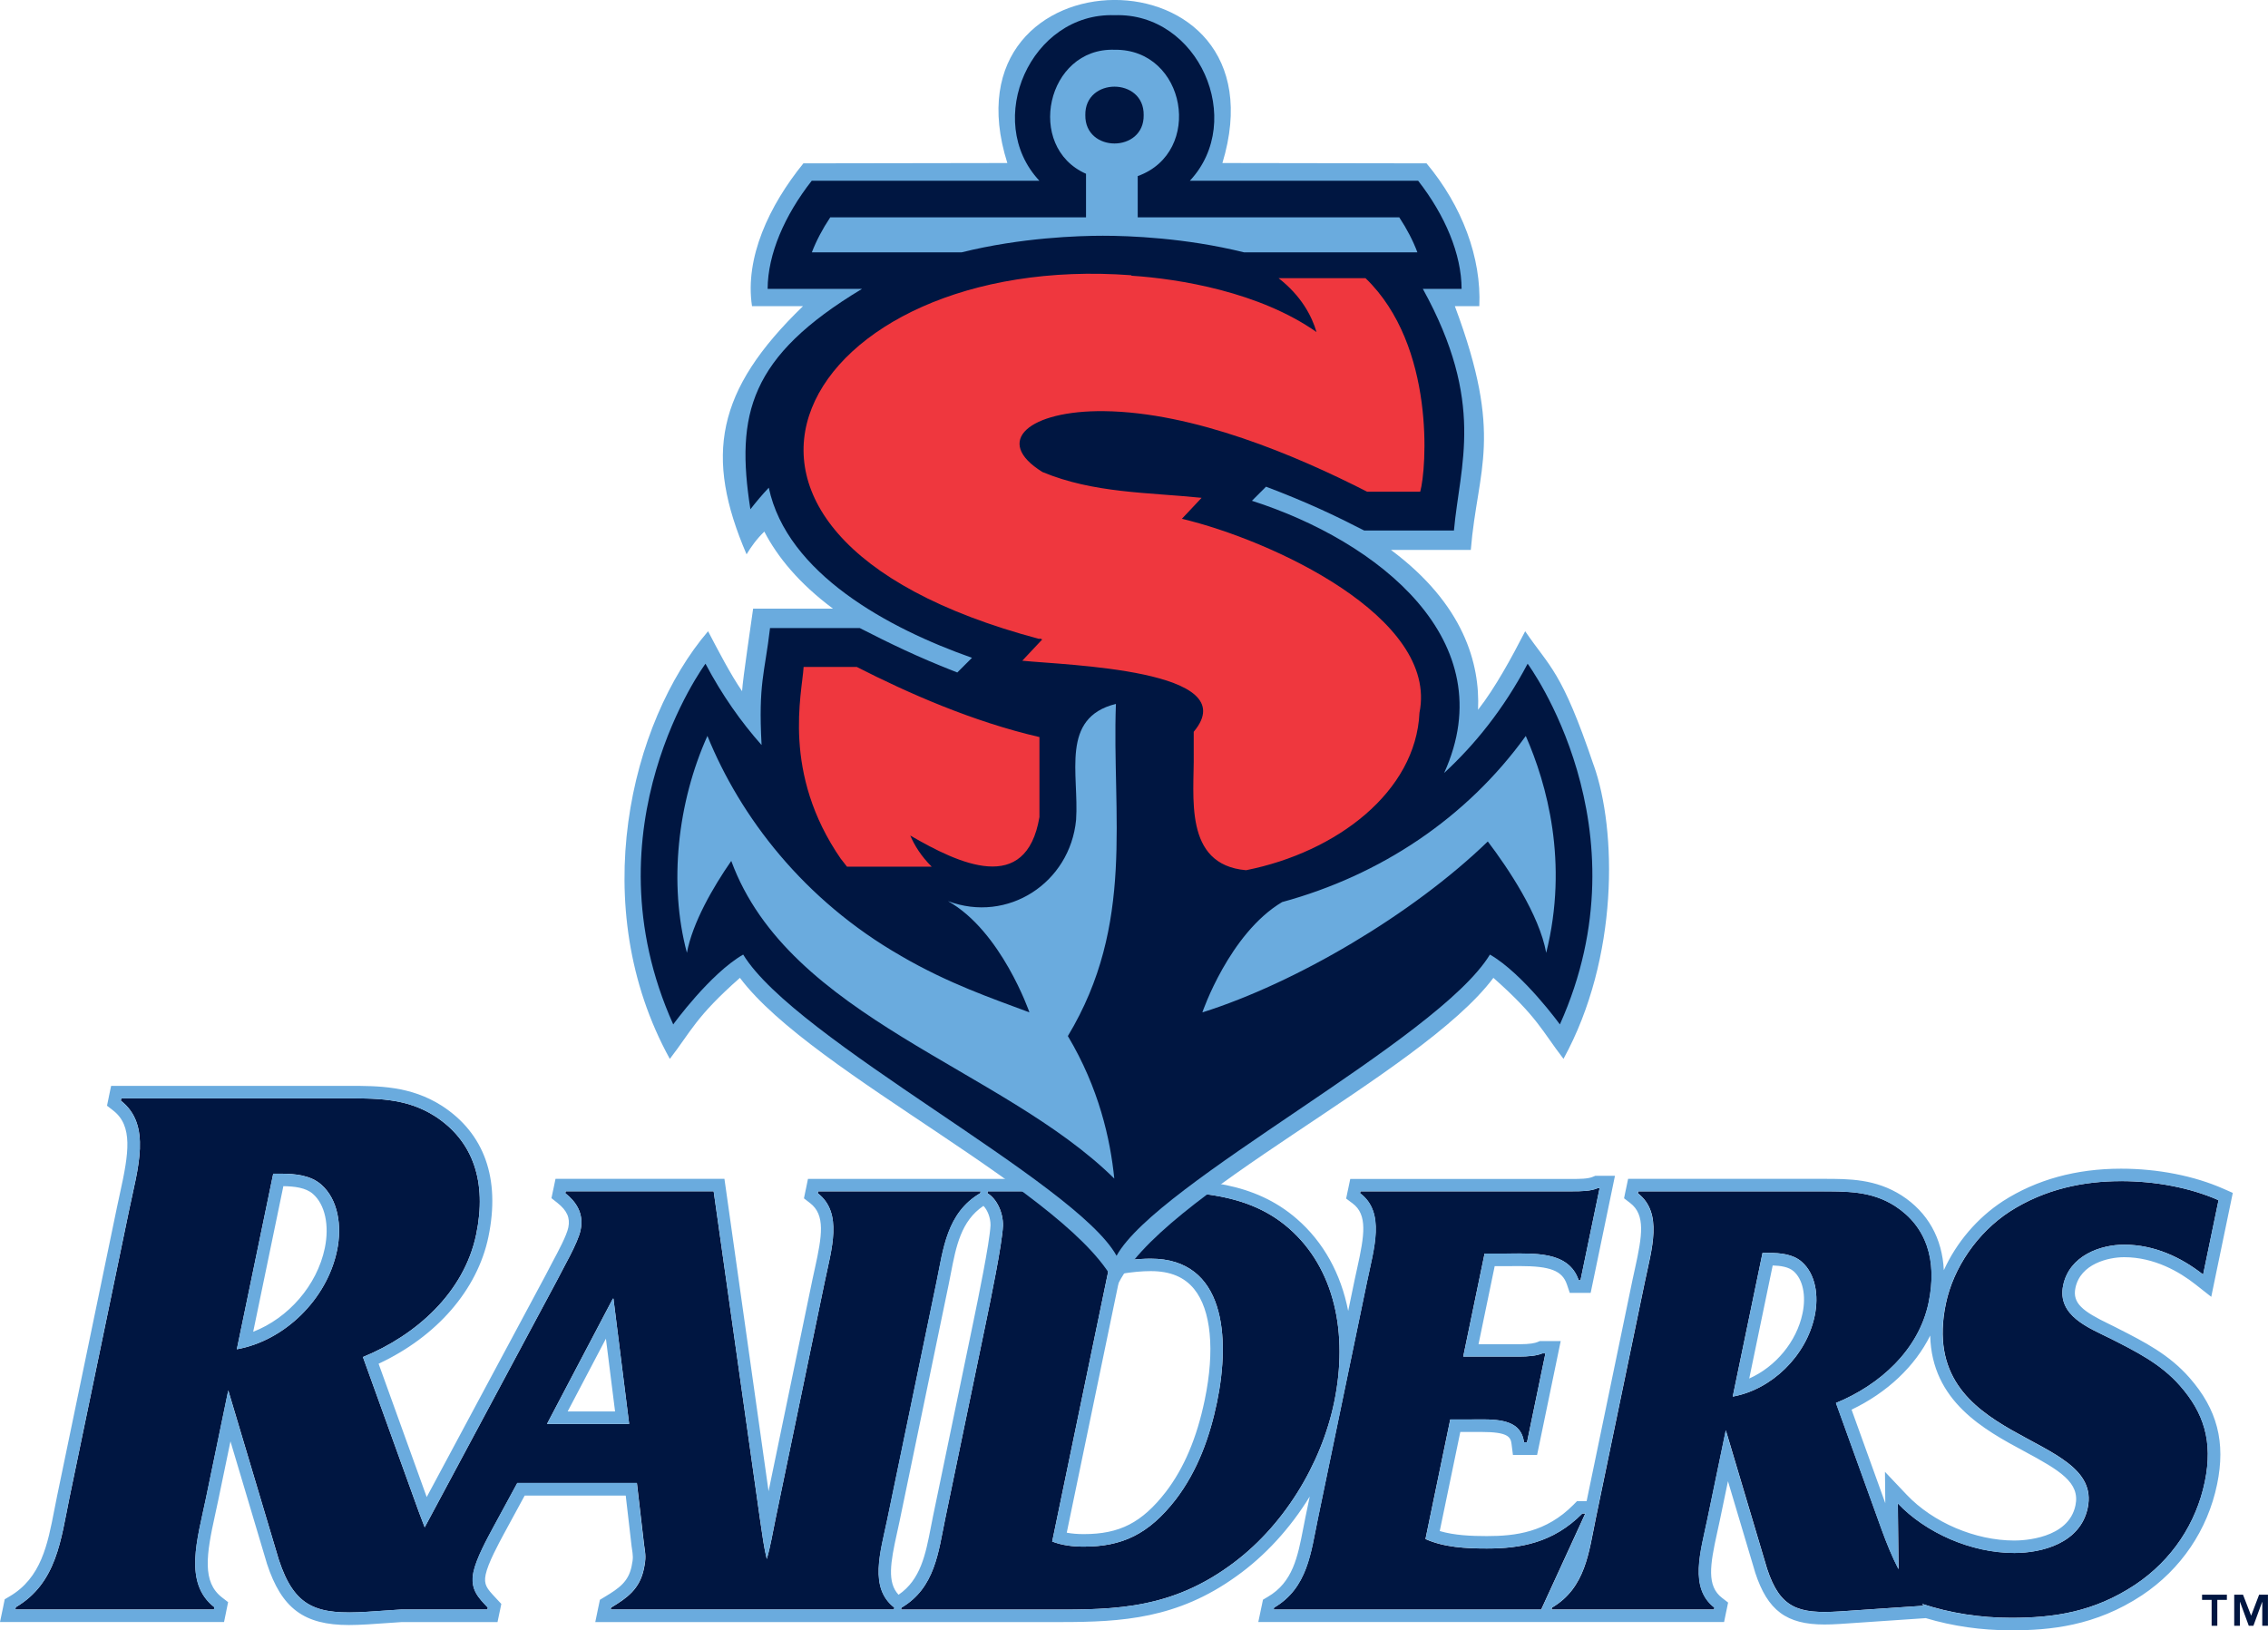 <?xml version="1.0" encoding="UTF-8"?><svg id="_3C" xmlns="http://www.w3.org/2000/svg" viewBox="0 0 490.87 352.89"><defs><style>.cls-1{fill:#ef373e;}.cls-2{fill:#001641;}.cls-3{fill:#6aabde;}</style></defs><path id="TM" class="cls-2" d="M478.67,346.32h-2.07v-1.13h5.37v1.13h-2.07v5.6h-1.23v-5.6ZM483.55,345.19h1.91l1.76,4.55,1.73-4.55h1.91v6.73h-1.23v-5.15h-.03l-1.89,5.15h-1l-1.89-5.15h-.03v5.15h-1.23v-6.73Z"/><g id="RAIDERS"><path id="Wordmark" class="cls-2" d="M177.07,257.87l-.09.41c5.52,4.27,2.98,12.11,1.5,19.26l-10.64,51.32c-.59,2.87-1.07,5.82-1.88,8.61-.61-2.41-.95-5.08-1.49-8.74l-10.01-70.86h-32.02l-.09.41c2.24,1.79,4.08,4.27,3.31,7.98-.6,2.89-3.8,8.26-5.16,11.01l-28.58,53.34c-.44-1.12-.87-2.25-1.29-3.39l-12.08-33.47c11.52-4.71,21.91-13.96,24.52-26.57,2.34-11.27-.61-20.18-8.92-25.56-6.35-4.04-12.78-3.87-20.61-3.87H26.25l-.1.5c6.75,5.21,3.64,14.8,1.83,23.54l-12.97,62.56c-1.81,8.75-2.68,18.33-11.59,23.55l-.1.5h42.98l.1-.5c-6.75-5.21-3.64-14.8-1.83-23.55l4.84-23.38,10.94,36.66c3.43,10.43,8.23,11.94,19.08,11.27l7.45-.5h18.62l.09-.41c-1.92-2.06-3.91-3.85-3.11-7.7.6-2.89,2.92-7.16,4.41-9.91l5.08-9.36h25.88l1.55,13.35c.33,2.2.45,2.89-.04,5.23-.91,4.4-3.67,6.33-7.1,8.39l-.09.41h61.31l.09-.41c-5.52-4.27-3.01-11.97-1.52-19.12l10.64-51.32c1.48-7.15,2.2-15,9.48-19.26l.09-.41h-35.16ZM72.94,270.71c-2.2,10.6-11.39,19.51-21.68,21.36l7.88-38.01h1.6c3.2,0,6.48.34,8.78,2.35,3.65,3.2,4.54,8.91,3.43,14.29ZM118.39,308.23l14.25-27.11h.13l3.4,27.11h-17.78ZM213.34,286.49c.97-4.68,3.57-17.2,3.74-21.19.05-2.75-1.28-5.78-3.38-7.02l.09-.41h27.71c14.12,0,27.46-.69,37.43,7.98,9.97,8.67,12.91,22.84,9.83,37.7-2.77,13.35-10.98,27.11-22.79,35.5-13.98,10.04-26.91,9.36-41.55,9.36h-29.41l.09-.41c7.29-4.27,8-12.11,9.48-19.26l8.76-42.24h0ZM227.73,333.69c2.18.83,4.48,1.1,6.83,1.1,8.23,0,14.01-2.61,19.89-10.18,4.84-6.33,7.43-13.76,8.94-21.05,2.94-14.17,1.74-31.1-14.33-31.1-2.88,0-5.84.41-8.83.96l-12.5,60.27h0ZM308.5,333.14c3.94,1.79,8.72,2.06,13.3,2.06,7.32,0,14.37-1.24,20.65-7.57h.65l-9.54,20.78h-57.91l.09-.41c7.29-4.27,7.97-11.97,9.46-19.12l10.67-51.46c1.48-7.15,4.02-15-1.52-19.13l.09-.41h45.75c1.96,0,4.05,0,5.63-.69h.39l-4.14,19.95h-.39c-2.19-6.47-9.78-5.78-16.19-5.78h-4.18l-4.62,22.29h12.16c1.83,0,3.69-.14,4.98-.69h.65l-3.99,19.26h-.65c-.69-5.5-6.82-4.95-11.65-4.95h-4.31l-5.36,25.87h0ZM456.59,289.66c-4.38-2.2-11.42-4.82-10.05-11.42,1.34-6.47,8.1-8.81,13.2-8.81,6.54,0,12.37,2.75,17.09,6.47l3.34-16.1c-6.23-2.75-13.78-4.13-21.1-4.13-7.97,0-16.42,1.65-24.11,6.6-6.95,4.54-12.18,12.11-13.81,19.95-6.39,30.82,34.19,27.38,30.71,44.17-1.6,7.71-10,9.77-15.88,9.77-9.41,0-19.22-4.4-25.22-10.73l.15,14.24c-1.4-2.71-2.57-5.6-3.66-8.6l-9.88-27.38c9.43-3.85,17.92-11.42,20.06-21.74,1.91-9.22-.5-16.51-7.3-20.91-5.2-3.3-10.45-3.16-16.86-3.16h-38.69l-.09.41c5.52,4.27,2.98,12.11,1.5,19.26l-10.61,51.18c-1.48,7.16-2.19,15-9.48,19.26l-.09.41h35.16l.09-.41c-5.52-4.27-2.98-12.11-1.5-19.26l3.97-19.13,8.94,30c2.81,8.53,6.73,9.77,15.6,9.22l18.29-1.24c-.12-.13-.23-.27-.35-.4,6.05,2,12.56,3.02,19.27,3.02,9.28,0,17.9-1.24,26.84-7.16,8.04-5.37,13.22-13.35,15.08-22.29,1.83-8.81-.29-15-5.36-20.78-4.23-4.82-9.57-7.43-15.24-10.32ZM392.76,284.84c-1.8,8.67-9.32,15.96-17.74,17.47l6.45-31.1h1.31c2.61,0,5.3.27,7.18,1.93,2.99,2.61,3.72,7.29,2.8,11.7Z"/><path id="Outline" class="cls-3" d="M75.33,237.75c7.03,0,12.96.14,18.82,3.87,8.31,5.38,11.26,14.29,8.92,25.56-2.61,12.61-13,21.86-24.52,26.57l12.08,33.47c.42,1.14.85,2.27,1.29,3.39l28.58-53.34c1.35-2.75,4.56-8.12,5.16-11.01.77-3.72-1.07-6.19-3.31-7.98l.09-.41h32.02l10.01,70.86c.54,3.66.88,6.33,1.49,8.74.81-2.79,1.29-5.74,1.88-8.61l10.64-51.32c1.48-7.15,4.03-15-1.5-19.26l.09-.41h35.16l-.09.41c-7.29,4.27-8,12.11-9.48,19.26l-10.64,51.32c-1.48,7.15-4,14.86,1.52,19.12l-.09.41h-61.31l.09-.41c3.43-2.06,6.19-3.99,7.1-8.39.49-2.34.37-3.03.04-5.23l-1.55-13.35h-25.88l-5.08,9.36c-1.49,2.75-3.81,7.02-4.41,9.91-.8,3.85,1.18,5.64,3.11,7.7l-.09.41h-18.62l-7.45.5c-1.39.09-2.69.14-3.89.14-8.16,0-12.19-2.32-15.18-11.4l-10.94-36.66-4.84,23.38c-1.81,8.75-4.92,18.33,1.83,23.55l-.1.5H3.31l.1-.5c8.91-5.21,9.78-14.8,11.59-23.55l12.97-62.56c1.81-8.75,4.92-18.33-1.83-23.54l.1-.5h47.29c.6,0,1.2,0,1.78,0M51.26,292.07c10.29-1.85,19.49-10.76,21.68-21.36,1.12-5.38.22-11.1-3.43-14.29-2.3-2.02-5.58-2.35-8.78-2.35h-1.6l-7.88,38.01M118.39,308.23h17.78l-3.4-27.11h-.13l-14.25,27.11M459.06,255.67c7.32,0,14.88,1.38,21.1,4.13l-3.34,16.1c-4.72-3.71-10.55-6.47-17.09-6.47-5.1,0-11.86,2.34-13.2,8.81-1.37,6.6,5.67,9.22,10.05,11.42,5.67,2.89,11.01,5.5,15.24,10.32,5.08,5.78,7.19,11.97,5.36,20.78-1.85,8.94-7.04,16.92-15.08,22.29-8.94,5.92-17.56,7.16-26.84,7.16-6.72,0-13.22-1.01-19.27-3.02.12.13.23.27.35.4l-18.3,1.24c-1.14.07-2.2.11-3.18.11-6.68,0-9.98-1.9-12.42-9.33l-8.94-30-3.97,19.13c-1.48,7.16-4.02,15,1.5,19.26l-.09.41h-35.16l.09-.41c7.29-4.27,8-12.11,9.48-19.26l10.61-51.18c1.48-7.15,4.02-15-1.5-19.26l.09-.41h38.69c.49,0,.98,0,1.46,0,5.75,0,10.6.12,15.4,3.16,6.8,4.4,9.21,11.7,7.3,20.91-2.14,10.32-10.64,17.89-20.06,21.74l9.88,27.38c1.09,3,2.26,5.89,3.66,8.6l-.15-14.24c6.01,6.33,15.81,10.73,25.22,10.73,5.88,0,14.28-2.06,15.88-9.77,3.48-16.79-37.1-13.35-30.71-44.17,1.63-7.84,6.86-15.41,13.81-19.95,7.69-4.95,16.14-6.6,24.11-6.6M375.02,302.31c8.42-1.51,15.94-8.81,17.74-17.47.91-4.4.18-9.08-2.8-11.7-1.88-1.65-4.57-1.93-7.18-1.93h-1.31l-6.45,31.1M346.21,257.18l-4.14,19.95h-.39c-1.8-5.33-7.28-5.8-12.74-5.8-1.16,0-2.32.02-3.44.02h-4.18l-4.62,22.29h12.16c1.83,0,3.69-.14,4.98-.69h.65l-3.99,19.26h-.65c-.57-4.59-4.92-4.97-9.16-4.97-.85,0-1.69.02-2.49.02h-4.31l-5.36,25.87c3.94,1.79,8.72,2.06,13.3,2.06,7.32,0,14.37-1.24,20.65-7.57h.65l-9.54,20.78h-57.91l.09-.41c7.29-4.27,7.97-11.97,9.46-19.12l10.67-51.46c1.48-7.15,4.02-15-1.52-19.13l.09-.41h45.75c1.96,0,4.05,0,5.63-.69h.39M247.25,257.86c11.96,0,23.07.51,31.67,7.99,9.97,8.67,12.91,22.84,9.83,37.7-2.77,13.35-10.98,27.11-22.79,35.5-12.29,8.83-23.78,9.37-36.32,9.37-1.72,0-3.46,0-5.22,0h-29.41l.09-.41c7.29-4.27,8-12.11,9.48-19.26l8.76-42.24c.97-4.68,3.57-17.2,3.74-21.19.05-2.75-1.28-5.78-3.38-7.02l.09-.41h27.71c1.93,0,3.86-.01,5.75-.01M234.56,334.79c8.23,0,14.01-2.61,19.89-10.18,4.84-6.33,7.43-13.76,8.94-21.05,2.94-14.17,1.74-31.1-14.33-31.1-2.88,0-5.84.41-8.83.96l-12.5,60.27c2.18.83,4.48,1.1,6.83,1.1M75.33,235.05h-.88s-.9,0-.9,0H24.05l-.45,2.15-.1.5-.34,1.65,1.33,1.03c4.32,3.34,3.39,9.25,1.48,17.9-.22.99-.44,1.99-.64,2.97l-12.97,62.56c-.2.98-.39,1.97-.59,2.97-1.47,7.6-2.86,14.78-9.72,18.8l-1.03.61-.24,1.17-.1.5L0,351.11h48.49l.44-2.15.1-.5.34-1.65-1.33-1.03c-4.32-3.34-3.39-9.25-1.48-17.9.22-.99.44-1.99.64-2.97l2.68-12.91,7.88,26.42v.04s.02.04.02.04c3.18,9.66,7.99,13.26,17.75,13.26,1.19,0,2.52-.05,4.06-.14l7.37-.5h20.72l.45-2.15.09-.41.28-1.37-.95-1.02-.37-.4c-1.8-1.91-2.51-2.77-2.07-4.92.51-2.45,2.73-6.56,4.05-9.01l.09-.16,4.31-7.94h21.87l1.27,10.96v.04s.01.04.01.04l.02.12c.3,1.98.35,2.33-.03,4.16-.69,3.32-2.67,4.72-5.85,6.63l-1.01.61-.24,1.16-.09.41-.67,3.25h95.58c.88,0,1.76,0,2.64,0,.87,0,1.73,0,2.58,0,13.22,0,25.19-.74,37.9-9.87,6.28-4.46,11.73-10.45,15.93-17.3l-.91,4.38c-.17.81-.32,1.62-.48,2.43-1.22,6.3-2.27,11.74-7.7,14.91l-1.03.61-.24,1.17-.09.41-.68,3.25h100.81l.44-2.15.09-.41.34-1.65-1.33-1.03c-3.32-2.56-2.6-7.05-1.03-14.15.18-.82.36-1.63.53-2.43l1.8-8.66,5.89,19.75v.04s.02.04.02.04c2.68,8.15,6.74,11.19,14.98,11.19.98,0,2.08-.04,3.35-.12l18.31-1.24.26-.02c5.85,1.75,12.06,2.64,18.49,2.64,8.33,0,18.21-.9,28.33-7.6,8.43-5.62,14.19-14.14,16.23-23.99,1.89-9.12.05-16.24-5.98-23.1-4.42-5.03-9.77-7.75-15.43-10.63l-.62-.32c-.45-.23-.92-.45-1.4-.69-5.56-2.69-7.93-4.45-7.23-7.78,1.09-5.25,7.15-6.66,10.56-6.66,6.56,0,12.01,3.2,15.42,5.89l3.42,2.69.88-4.27,3.34-16.1.44-2.13-1.99-.88c-6.36-2.81-14.24-4.36-22.19-4.36-9.72,0-18.32,2.37-25.57,7.03-5.58,3.64-10.08,8.97-12.79,14.95-.34-6.9-3.45-12.51-9.12-16.18-5.66-3.6-11.36-3.6-16.87-3.6h-.72s-.74,0-.74,0h-40.88l-.45,2.15-.09.41-.34,1.65,1.34,1.03c3.32,2.56,2.6,7.05,1.03,14.15-.18.82-.36,1.63-.53,2.43l-9.94,47.94h-2.07l-.79.8c-5.9,5.95-12.49,6.77-18.74,6.77-3.31,0-7.01-.15-10.19-1.09l4.45-21.45h2.12c.41,0,.82,0,1.24,0,.41,0,.83,0,1.25,0,5.71,0,6.29,1.08,6.48,2.61l.3,2.36h5.23l.45-2.15,3.99-19.26.67-3.24h-4.52l-.51.22c-.5.21-1.59.47-3.92.47h-8.84l3.5-16.9h1.99c.57,0,1.14,0,1.72-.01.57,0,1.15-.01,1.73-.01,6.61,0,9.18,1,10.19,3.97l.62,1.83h4.52l.45-2.15,4.14-19.95.67-3.24h-4.27l-.52.22c-1.06.46-2.92.46-4.56.46h-47.94l-.45,2.15-.09.41-.35,1.69,1.38,1.03c3.3,2.45,2.58,6.92,1.02,13.98-.18.81-.36,1.63-.53,2.43l-1.43,6.88c-1.56-8.02-5.32-14.89-11.11-19.92-9.2-8-20.59-8.66-33.44-8.66v2.7-2.7c-.95,0-1.9,0-2.86,0-.96,0-1.93,0-2.89,0h-25.95,0s-3.31,0-3.31,0h-37.36l-.44,2.15-.09.41-.34,1.65,1.33,1.03c3.32,2.56,2.6,7.05,1.03,14.15-.18.82-.36,1.63-.53,2.43l-9.49,45.78-9.22-65.29-.33-2.32h-36.56l-.45,2.15-.09.41-.34,1.62,1.3,1.03c2.08,1.66,2.78,3.25,2.35,5.32-.36,1.76-2.2,5.19-3.54,7.69-.52.97-1,1.88-1.37,2.63l-25.74,48.03-10.41-28.86c12.58-5.87,21.39-15.99,23.77-27.48,2.61-12.6-.88-22.41-10.1-28.37-6.77-4.3-13.64-4.3-20.29-4.3h0ZM54.8,288.28l6.53-31.52c2.35.04,4.85.31,6.4,1.68,2.61,2.28,3.59,6.77,2.57,11.72-1.68,8.09-7.9,15.17-15.5,18.12h0ZM194.47,345.2c-2.47-2.64-1.76-6.91-.33-13.35.18-.81.36-1.63.53-2.43l10.64-51.32c.17-.8.32-1.62.48-2.43,1.13-5.85,2.2-11.39,7.06-14.64.9.91,1.55,2.62,1.53,4.2-.18,3.82-2.82,16.54-3.68,20.72l-8.76,42.24c-.17.8-.32,1.62-.48,2.43-1.13,5.82-2.19,11.33-6.99,14.59h0ZM378.59,298.41l5.08-24.48c1.71.05,3.44.3,4.52,1.24,2,1.75,2.75,5.25,1.94,9.12-1.28,6.16-5.85,11.58-11.54,14.11h0ZM242.5,275.76c2.59-.42,4.66-.61,6.56-.61,4.2,0,7.27,1.27,9.39,3.88,3.68,4.52,4.52,13.26,2.3,23.97-1.71,8.24-4.47,14.77-8.44,19.96-5.17,6.65-9.98,9.12-17.75,9.12-1.37,0-2.58-.1-3.68-.31l11.62-56.01h0ZM400.74,305.14c7.75-3.71,13.73-9.4,17.02-16.04.33,14.27,11.73,20.41,20.37,25.06,7.75,4.17,12.09,6.77,11.07,11.69-1.5,7.25-11.29,7.62-13.24,7.62-8.43,0-17.56-3.88-23.27-9.89l-4.72-4.98.07,6.79-7.3-20.25h0ZM122.86,305.53l8.28-15.76,1.98,15.76h-10.26Z"/></g><g id="S-Anchor"><path class="cls-3" d="M344.92,165.63c-6.96-20.6-9.5-21.15-14.82-28.99-2.92,5.69-6.47,12.22-10.2,17,.45-9.96-3.06-22.83-18.85-34.6h17.28c1.47-17.83,7.19-24.33-3.45-52.76h5.29c.49-10.46-3.71-21.69-11.42-30.92-11.89,0-31.05-.05-44.18-.07,14.35-47.36-61.32-46.77-46.55,0-13.1.02-32.27.07-44.14.07-7.44,9.17-12.71,20.46-11.12,30.92h11.03c-18.89,18.26-21.34,32.48-12.21,53.71.99-1.63,2.11-3.23,3.84-4.92,2.87,5.53,7.54,11.22,14.86,16.68h-17.28c-.37,2.86-2.24,15.11-2.39,17.87-2.54-3.7-5.21-8.88-7.36-12.98-16.83,19.68-26.46,59.6-8.28,92.57,4.64-6,5.58-9.07,15.17-17.54,15.78,21.05,72.59,46.95,81.54,66.92,8.92-19.94,65.8-45.9,81.54-66.92,9.6,8.48,10.53,11.53,15.17,17.53,12.02-21.91,11.54-49.57,6.54-63.57Z"/><path class="cls-2" d="M164.8,161.24c-4.37-4.93-8.5-10.73-12.11-17.57,0,0-26.18,35.36-6.98,78.08,0,0,7.94-10.97,15.14-15.12,11.31,18.55,72,49.23,80.81,65.2,8.8-15.96,69.51-46.66,80.81-65.2,7.2,4.15,15.14,15.12,15.14,15.12,19.19-42.72-6.98-78.08-6.98-78.08-5.21,9.88-11.51,17.6-18.07,23.65,13.03-28.67-14.39-50.2-41.6-58.92l3.05-3.05c8.87,3.36,14.87,6.21,21.25,9.49,4.96,0,14.39,0,19.42,0,1.26-14.21,6.91-27.58-6.73-52.31h8.39c-.03-7.5-3.56-15.92-9.41-23.41h-49.4c12.19-13.05,1.84-36.45-16.29-35.83-18.13-.62-28.48,22.79-16.29,35.83h-49.26c-5.88,7.5-9.51,15.87-9.55,23.41h20.43c-24.36,14.66-27.38,27.13-24.16,47.71,1.17-1.51,2.51-3.12,3.98-4.67,3.93,18.58,25.93,30.48,43.98,36.82l-3.18,3.18c-8.7-3.39-14.71-6.35-21.11-9.62-4.96,0-14.39,0-19.42,0-1.16,9.94-2.55,11.88-1.83,25.28Z"/><path class="cls-3" d="M194.99,206.92c10.47,6.08,19.77,9.2,27.81,12.22.01-.01-6.08-17.6-17.63-24.08,12.92,4.86,26.42-3.93,27.73-17.58.68-9.9-3.51-22.12,8.62-25.11-.89,24.09,4.22,47.65-10.4,71.9,6.7,11.22,9.19,22.27,10.05,30.85-24.31-23.98-70.4-34.74-82.9-68.76-3.99,5.74-8.38,13.39-9.6,19.89-3.99-14.97-2.02-32.59,4.44-46.95,7.11,17.53,20.85,35.56,41.88,47.61ZM277.52,195.25c-11.47,6.82-17.3,23.91-17.29,23.9,20.21-6.38,45.43-21.18,61.78-37,4.33,5.7,11.14,15.81,12.64,24.1,4.88-19.58.14-36.53-4.42-46.94-12.81,17.77-31.46,30.16-52.71,35.95ZM235.06,37.62c-13.21-5.81-8.56-27.34,6.16-26.85,15.51-.21,19.4,22.18,5.02,27.35v8.93h56.61c1.66,2.52,2.99,5.08,3.92,7.57h-37.53c-12.71-3.15-24.88-3.59-30.54-3.59-5.23,0-17.67.39-30.57,3.59h-32.42c.96-2.49,2.3-5.05,3.98-7.57h55.36v-9.42ZM234.9,24.91c-.12,8.2,12.76,8.2,12.63,0,.12-8.2-12.76-8.2-12.63,0Z"/><path class="cls-1" d="M224.98,138.33v-.13l.6.21-.6.64-3.73,3.97c9.31.97,48.43,1.9,37.11,15.38v4.8s.08-.03.12-.05c-.04.02-.08.04-.12.06.15,9-2.34,23.98,11.33,25.16,19.63-3.91,36.75-16.97,37.53-34.09,4.19-20.67-32.08-37.39-51.42-41.98l4.27-4.54h0c-11.72-1.2-23.35-.98-34.44-5.58-10.86-6.72-2.8-13.36,13.31-13.18,19.45.22,41.5,9.55,56.94,17.43,2.91,0,8.67,0,11.5,0,1.36-4.76,3.38-31.56-11.84-46.22,0,0-18.82,0-18.82,0,4.91,3.82,7.19,8.18,8.22,11.67-12.32-8.67-29.66-11.52-40.05-12.2l-.04-.1c-70.96-5.3-106.81,55.71-19.87,78.74ZM182.05,185.98l1.26,1.62c.27,0,17.35,0,18.34,0-2.29-2.27-3.73-4.61-4.64-6.74,10.55,6.14,25.08,13,27.96-3.99,0,0,0-17.32,0-17.32-14.45-3.34-28.44-9.52-39.53-15.18-2.88,0-8.67,0-11.51,0-.33,5.74-4.8,22.98,8.11,41.62Z"/></g></svg>